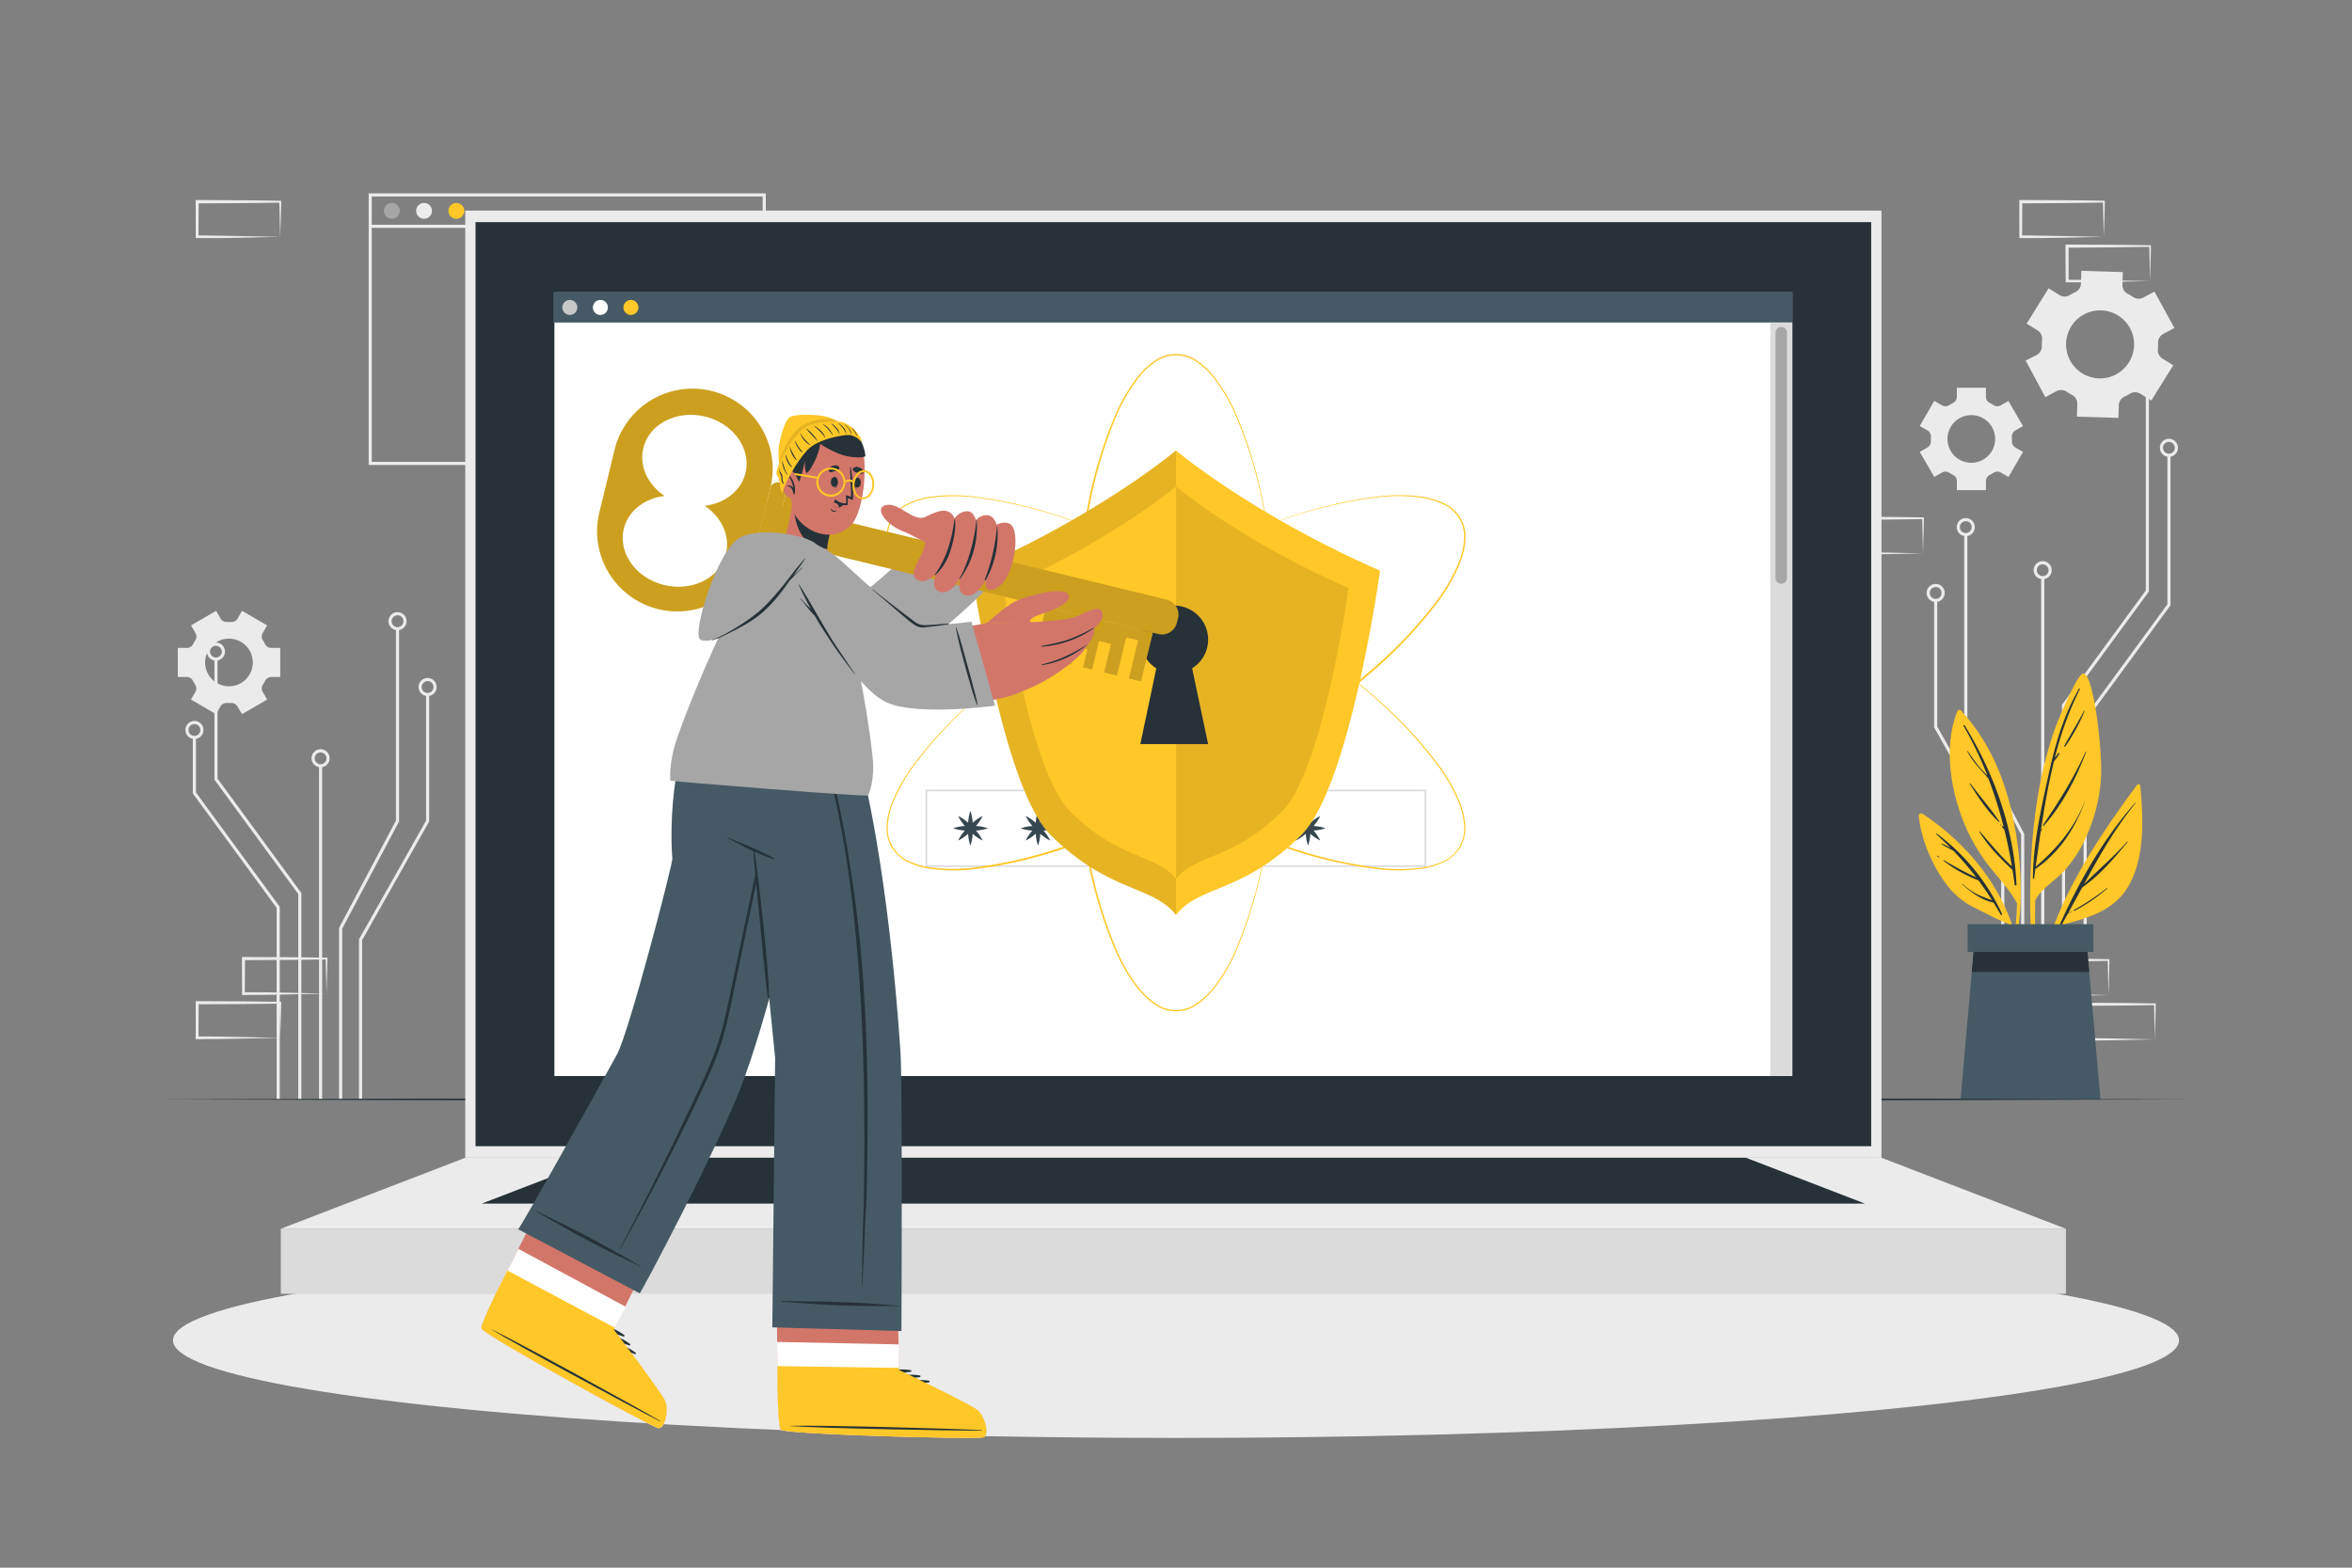 <svg xmlns="http://www.w3.org/2000/svg" viewBox="0 0 750 500"><rect x="0" y="0" width="750" height="500" fill="#808080" stroke="none"/><g id="freepik--background-complete--inject-4"><path d="M244.2,148.3H117.56V61.67H244.2Zm-125.64-1H243.2V62.67H118.56Z" style="fill:#ebebeb"></path><path d="M127.46,67.25a2.52,2.52,0,1,1-2.52-2.52A2.52,2.52,0,0,1,127.46,67.25Z" style="fill:#a6a6a6"></path><path d="M137.75,67.25a2.52,2.52,0,1,1-2.52-2.52A2.52,2.52,0,0,1,137.75,67.25Z" style="fill:#ebebeb"></path><path d="M148.05,67.25a2.53,2.53,0,1,1-2.52-2.52A2.52,2.52,0,0,1,148.05,67.25Z" style="fill:#FFC727"></path><rect x="118.06" y="71.68" width="125.64" height="1" style="fill:#ebebeb"></rect><polygon points="658.51 350.64 657.51 350.64 657.51 224.81 684.24 188.33 684.24 120.16 685.24 120.16 685.24 188.66 658.51 225.14 658.51 350.64" style="fill:#ebebeb"></polygon><path d="M684.74,120.7a2.88,2.88,0,1,1,2.88-2.88A2.88,2.88,0,0,1,684.74,120.7Zm0-4.75a1.88,1.88,0,1,0,1.88,1.87A1.87,1.87,0,0,0,684.74,116Z" style="fill:#ebebeb"></path><polygon points="665.4 350.64 664.4 350.64 664.4 229.22 691.13 192.74 691.13 145.15 692.13 145.15 692.13 193.06 665.4 229.55 665.4 350.64" style="fill:#ebebeb"></polygon><path d="M691.63,145.7a2.88,2.88,0,1,1,2.87-2.88A2.88,2.88,0,0,1,691.63,145.7Zm0-4.76a1.88,1.88,0,1,0,1.87,1.88A1.88,1.88,0,0,0,691.63,140.94Z" style="fill:#ebebeb"></path><rect x="650.88" y="184.23" width="1" height="166.41" style="fill:#ebebeb"></rect><path d="M651.38,184.73a2.88,2.88,0,1,1,2.87-2.88A2.88,2.88,0,0,1,651.38,184.73Zm0-4.75a1.88,1.88,0,1,0,1.87,1.87A1.88,1.88,0,0,0,651.38,180Z" style="fill:#ebebeb"></path><polygon points="645.49 350.64 644.49 350.64 644.49 266.19 626.35 231.96 626.35 170.47 627.35 170.47 627.35 231.71 645.49 265.94 645.49 350.64" style="fill:#ebebeb"></polygon><path d="M626.84,171a2.88,2.88,0,1,1,2.88-2.88A2.88,2.88,0,0,1,626.84,171Zm0-4.75a1.88,1.88,0,1,0,1.88,1.87A1.87,1.87,0,0,0,626.84,166.22Z" style="fill:#ebebeb"></path><polygon points="639.14 350.64 638.14 350.64 638.14 269.85 616.75 232.01 616.75 191.46 617.75 191.46 617.75 231.75 639.14 269.59 639.14 350.64" style="fill:#ebebeb"></polygon><path d="M617.25,192a2.88,2.88,0,1,1,2.87-2.87A2.88,2.88,0,0,1,617.25,192Zm0-4.75a1.88,1.88,0,1,0,1.87,1.88A1.88,1.88,0,0,0,617.25,187.21Z" style="fill:#ebebeb"></path><polygon points="96.1 350.64 95.1 350.64 95.1 285.14 68.37 248.66 68.37 210.16 69.37 210.16 69.37 248.33 96.1 284.81 96.1 350.64" style="fill:#ebebeb"></polygon><path d="M68.87,210.7a2.88,2.88,0,1,1,2.87-2.88A2.88,2.88,0,0,1,68.87,210.7Zm0-4.75a1.88,1.88,0,1,0,1.87,1.87A1.88,1.88,0,0,0,68.87,206Z" style="fill:#ebebeb"></path><polygon points="89.21 350.64 88.21 350.64 88.21 289.55 61.48 253.06 61.48 235.15 62.48 235.15 62.48 252.74 89.21 289.22 89.21 350.64" style="fill:#ebebeb"></polygon><path d="M62,235.7a2.88,2.88,0,1,1,2.88-2.88A2.88,2.88,0,0,1,62,235.7Zm0-4.76a1.88,1.88,0,1,0,1.88,1.88A1.88,1.88,0,0,0,62,230.94Z" style="fill:#ebebeb"></path><rect x="101.73" y="244.23" width="1" height="106.41" style="fill:#ebebeb"></rect><path d="M102.23,244.73a2.88,2.88,0,1,1,2.88-2.88A2.88,2.88,0,0,1,102.23,244.73Zm0-4.75a1.88,1.88,0,1,0,1.88,1.87A1.87,1.87,0,0,0,102.23,240Z" style="fill:#ebebeb"></path><polygon points="109.12 350.64 108.12 350.64 108.12 295.94 108.17 295.83 126.26 261.71 126.26 200.47 127.26 200.47 127.26 261.96 127.21 262.07 109.12 296.19 109.12 350.64" style="fill:#ebebeb"></polygon><path d="M126.76,201a2.88,2.88,0,1,1,2.88-2.88A2.88,2.88,0,0,1,126.76,201Zm0-4.75a1.88,1.88,0,1,0,1.88,1.87A1.87,1.87,0,0,0,126.76,196.22Z" style="fill:#ebebeb"></path><polygon points="115.47 350.64 114.47 350.64 114.47 299.59 114.53 299.47 135.86 261.75 135.86 221.46 136.86 221.46 136.86 262.01 136.79 262.12 115.47 299.85 115.47 350.64" style="fill:#ebebeb"></polygon><path d="M136.36,222a2.88,2.88,0,1,1,2.87-2.87A2.88,2.88,0,0,1,136.36,222Zm0-4.75a1.88,1.88,0,1,0,1.87,1.88A1.88,1.88,0,0,0,136.36,217.21Z" style="fill:#ebebeb"></path><path d="M686,127.75l7-11.25-3.44-2.13a3.13,3.13,0,0,1-1.46-3q.08-1,.06-2a3.13,3.13,0,0,1,1.64-2.85l3.57-1.92L687,93l-3.57,1.92a3.15,3.15,0,0,1-3.29-.22c-.54-.37-1.1-.72-1.68-1a3.13,3.13,0,0,1-1.66-2.85l.13-4.06-13.23-.41-.13,4.07a3.14,3.14,0,0,1-1.84,2.74c-.3.14-.59.28-.87.44s-.57.31-.85.48a3.14,3.14,0,0,1-3.29,0l-3.47-2.15-7,11.25,3.45,2.15a3.12,3.12,0,0,1,1.46,3,18.52,18.52,0,0,0-.06,2,3.16,3.16,0,0,1-1.65,2.86L645.94,115l6.26,11.67,3.57-1.91a3.15,3.15,0,0,1,3.29.21,18.07,18.07,0,0,0,1.68,1,3.13,3.13,0,0,1,1.66,2.85l-.12,4.06,13.23.41.13-4.06a3.12,3.12,0,0,1,1.84-2.73l.87-.44.85-.49a3.16,3.16,0,0,1,3.3,0Zm-11.2-8.35a10.85,10.85,0,1,1,4.44-14.69A10.85,10.85,0,0,1,674.75,119.4Z" style="fill:#ebebeb"></path><path d="M77.18,227.76l8-4.64-1.42-2.46a2.19,2.19,0,0,1,.08-2.31q.38-.58.69-1.2a2.21,2.21,0,0,1,2-1.22h2.84v-9.28H86.53a2.21,2.21,0,0,1-2-1.22q-.31-.62-.69-1.2a2.19,2.19,0,0,1-.08-2.31l1.42-2.46-8-4.64-1.42,2.47a2.17,2.17,0,0,1-2,1.08H72.35a2.19,2.19,0,0,1-2-1.07l-1.43-2.48-8,4.64,1.42,2.47a2.19,2.19,0,0,1-.08,2.31,12.71,12.71,0,0,0-.69,1.19,2.21,2.21,0,0,1-2,1.22H56.7v9.28h2.84a2.21,2.21,0,0,1,2,1.22,12.71,12.71,0,0,0,.69,1.19,2.21,2.21,0,0,1,.08,2.32l-1.42,2.46,8,4.64,1.43-2.47a2.2,2.2,0,0,1,2-1.08c.22,0,.45,0,.68,0s.46,0,.69,0a2.21,2.21,0,0,1,2,1.08ZM73,218.89a7.6,7.6,0,1,1,7.61-7.6A7.59,7.59,0,0,1,73,218.89Z" style="fill:#ebebeb"></path><path d="M645.08,135.89l-4.63-8L638,129.28a2.21,2.21,0,0,1-2.32-.08,11.7,11.7,0,0,0-1.2-.69,2.21,2.21,0,0,1-1.22-2v-2.84H624v2.84a2.21,2.21,0,0,1-1.22,2,13,13,0,0,0-1.21.69,2.19,2.19,0,0,1-2.31.08l-2.46-1.42-4.63,8,2.47,1.42a2.23,2.23,0,0,1,1.08,2.05c0,.23,0,.46,0,.68s0,.46,0,.69a2.19,2.19,0,0,1-1.08,2l-2.47,1.43,4.63,8,2.47-1.42a2.19,2.19,0,0,1,2.31.08q.59.38,1.2.69a2.21,2.21,0,0,1,1.22,2v2.84h9.27v-2.84a2.21,2.21,0,0,1,1.22-2q.62-.32,1.2-.69a2.19,2.19,0,0,1,2.31-.08l2.47,1.42,4.63-8-2.47-1.42a2.2,2.2,0,0,1-1.07-2c0-.23,0-.46,0-.69s0-.45,0-.68a2.22,2.22,0,0,1,1.08-2.05ZM636.21,140a7.6,7.6,0,1,1-7.59-7.6A7.59,7.59,0,0,1,636.21,140Z" style="fill:#ebebeb"></path><path d="M672.37,317.38l-13.12.28-6.66.11c-2.23.05-4.47,0-6.7.06h-.44v-.45l-.06-11.19v-.5h.5l13.24.07c4.42,0,8.83.11,13.24.16h.28v.27c0,1.9-.08,3.79-.13,5.66Zm0,0-.14-5.65c-.05-1.86-.11-3.71-.13-5.54l.27.27c-4.41.06-8.82.16-13.24.17l-13.24.06.5-.5,0,11.19-.45-.44c2.18,0,4.36,0,6.55.05l6.58.11Z" style="fill:#ebebeb"></path><path d="M657.6,331.49l-13.12.28-6.67.11c-2.22.05-4.46,0-6.69.06h-.44v-.45l0-11.19v-.5h.5l13.24.07c4.41,0,8.83.11,13.24.16h.28v.27c0,1.9-.08,3.79-.13,5.66Zm0,0-.14-5.65c-.05-1.87-.11-3.71-.13-5.54l.27.27c-4.41.06-8.83.16-13.24.17l-13.24.06.5-.5,0,11.19-.45-.44c2.18,0,4.36,0,6.55.05l6.57.11Z" style="fill:#ebebeb"></path><path d="M687.14,331.49l-13.12.28-6.66.11c-2.23.05-4.47,0-6.7.06h-.44v-.45l-.06-11.19v-.5h.5l13.24.07c4.42,0,8.83.11,13.24.16h.28v.27c0,1.9-.09,3.79-.13,5.66Zm0,0-.14-5.65c0-1.87-.11-3.71-.13-5.54l.27.27c-4.41.06-8.82.16-13.24.17l-13.24.06.5-.5,0,11.19-.45-.44c2.18,0,4.36,0,6.55.05l6.58.11Z" style="fill:#ebebeb"></path><path d="M294.79,194.22l-13.12.28-6.66.12c-2.23,0-4.47,0-6.7,0h-.44v-.45L267.81,183v-.5h.5l13.24.06c4.42,0,8.83.11,13.24.16h.28V183c0,1.9-.09,3.79-.14,5.66Zm0,0-.14-5.65c0-1.86-.11-3.7-.13-5.54l.27.28c-4.41.05-8.82.16-13.24.16l-13.24.06.5-.5-.05,11.19-.45-.44c2.18,0,4.36,0,6.55.05l6.58.12Z" style="fill:#ebebeb"></path><path d="M280,208.33l-13.12.28-6.67.11c-2.22.05-4.46,0-6.69.06h-.44v-.45L253,197.14v-.5h.5l13.24.07c4.41,0,8.83.11,13.24.16h.28v.27c0,1.9-.08,3.79-.13,5.66Zm0,0-.14-5.65c-.05-1.86-.11-3.7-.13-5.54l.27.28c-4.41.05-8.83.16-13.24.16l-13.24.06.5-.5,0,11.19-.45-.44c2.18,0,4.36,0,6.55.05l6.58.12Z" style="fill:#ebebeb"></path><path d="M104.11,316.91,91,317.19l-6.66.12c-2.22,0-4.46,0-6.69.05h-.45v-.45l-.05-11.19v-.5h.5l13.24.06c4.41,0,8.83.11,13.24.16h.27v.27c0,1.9-.08,3.79-.13,5.66Zm0,0-.14-5.65c0-1.86-.12-3.7-.13-5.54l.27.28c-4.41.05-8.83.16-13.24.16l-13.24.06.5-.5-.06,11.19-.44-.44c2.18,0,4.36,0,6.54,0l6.58.12Z" style="fill:#ebebeb"></path><path d="M89.34,331l-13.13.28-6.66.11c-2.22,0-4.46,0-6.69.06h-.45V331l0-11.19v-.5h.51l13.24.06c4.41,0,8.82.11,13.24.16h.27v.27c0,1.9-.09,3.79-.13,5.66Zm0,0-.14-5.65c0-1.86-.12-3.7-.14-5.54l.28.28c-4.42.05-8.83.16-13.24.16l-13.24.06.5-.5L63.3,331l-.44-.44c2.18,0,4.35,0,6.54.05l6.58.12Z" style="fill:#ebebeb"></path><path d="M309.56,208.33l-13.12.28-6.66.11c-2.23.05-4.46,0-6.7.06h-.44v-.45l-.06-11.19v-.5h.5l13.24.07c4.42,0,8.83.11,13.24.16h.28v.27c0,1.9-.09,3.79-.13,5.66Zm0,0-.14-5.65c0-1.86-.11-3.7-.13-5.54l.27.28c-4.41.05-8.82.16-13.24.16l-13.24.06.5-.5-.05,11.19-.45-.44c2.19,0,4.36,0,6.55.05l6.58.12Z" style="fill:#ebebeb"></path><path d="M613.2,176.48l-13.12.28-6.66.11c-2.23,0-4.47,0-6.7.06h-.44v-.45l-.06-11.19v-.5h.5l13.24.07c4.41,0,8.83.11,13.24.16h.28v.27c0,1.9-.08,3.79-.13,5.66Zm0,0-.14-5.65c0-1.86-.11-3.71-.13-5.54l.27.27c-4.41.06-8.83.16-13.24.17l-13.24.06.5-.5-.05,11.19-.45-.44c2.18,0,4.36,0,6.55.05l6.58.11Z" style="fill:#ebebeb"></path><path d="M670.84,75.54l-13.12.28-6.67.11c-2.22,0-4.46,0-6.69,0h-.44v-.45l0-11.19v-.5h.5l13.24.06c4.41,0,8.83.11,13.24.16h.28v.27c0,1.9-.08,3.78-.13,5.65Zm0,0-.14-5.66c-.05-1.86-.11-3.7-.13-5.53l.27.27c-4.41,0-8.83.16-13.24.16l-13.24.07.5-.5-.05,11.19-.45-.45c2.18,0,4.36,0,6.55.06l6.57.11Z" style="fill:#ebebeb"></path><path d="M685.61,89.65l-13.12.28-6.66.11c-2.23,0-4.47,0-6.7,0h-.44v-.45l-.06-11.19V78h.5l13.24.06c4.42,0,8.83.11,13.24.16h.28v.27c0,1.9-.09,3.78-.14,5.65Zm0,0L685.47,84c0-1.86-.11-3.7-.13-5.53l.27.27c-4.41,0-8.82.16-13.24.16L659.13,79l.5-.5,0,11.19-.45-.45c2.18,0,4.36,0,6.55.06l6.58.11Z" style="fill:#ebebeb"></path><path d="M89.34,75.55l-13.13.28-6.66.11c-2.22,0-4.46,0-6.69,0h-.45v-.45l0-11.19v-.5h.51l13.24.06c4.41,0,8.82.11,13.24.17h.27v.27c0,1.9-.09,3.79-.13,5.65Zm0,0L89.2,69.9c0-1.87-.12-3.71-.14-5.54l.28.27c-4.42.05-8.83.16-13.24.17l-13.24.06.5-.5L63.3,75.55l-.44-.45c2.18,0,4.35,0,6.54.06l6.58.11Z" style="fill:#ebebeb"></path></g><g id="freepik--Plant--inject-4"><path d="M681.42,250.39c-13.7,18.56-28,40.09-31.47,63.36a.31.31,0,0,0,.61.12,139.2,139.2,0,0,1,6.05-18.63c9-2.48,17.85-4.52,22.58-13.46,4.83-9.19,4.22-21.17,3.3-31.18C682.42,250.06,681.7,250,681.42,250.39Z" style="fill:#FFC727"></path><path d="M656.75,295.06c6.16-13.81,14.06-27.68,24.1-39,.07-.07.17,0,.11.11-6.57,8.09-11.57,16.9-16.45,25.87,4.54-4.61,9.51-8.73,13.8-13.62.09-.09.22,0,.14.14-4.26,5.12-8.93,10.68-14.48,14.47q-2.25,4.13-4.52,8.27c.37-.21.76-.39,1.14-.58a.06.06,0,1,1,.06.1c-.43.21-.84.44-1.28.62-.72,1.31-1.44,2.62-2.18,3.92C657,295.61,656.62,295.35,656.75,295.06Z" style="fill:#263238"></path><path d="M661.33,290.24a80.22,80.22,0,0,0,10.52-7c.09-.07.22,0,.13.13a55.44,55.44,0,0,1-10.5,7.15A.15.15,0,0,1,661.33,290.24Z" style="fill:#263238"></path><path d="M648.37,310.29c0,.28.5.28.5,0,.07-7.66,0-15.36.12-23.06,2-4,6.18-6.16,9.11-9.33a40.77,40.77,0,0,0,5.46-7.61,54.43,54.43,0,0,0,6.34-21.14c.81-8.2-2.3-35.25-5.75-34.31-1.8.49-7.6,13.89-9.13,18.32a128.08,128.08,0,0,0-5.46,22.45C646.76,273.63,647,292.14,648.37,310.29Z" style="fill:#FFC727"></path><path d="M648.31,277.23l0,0c.42-9.69,2.6-19.48,4.65-28.89,2.2-10.13,4.77-19.67,10-28.71.09-.16.34,0,.26.15a106.65,106.65,0,0,0-8,22c.35-.55.77-1.06,1.14-1.58.14-.2.47,0,.33.2a14.28,14.28,0,0,1-1.63,2.3l-.06,0c-1.8,7.24-3.09,14.65-4.19,22a3.47,3.47,0,0,1,.25-.29c.05-.06.15,0,.11.09l-.44.73c-.56,3.75-1.07,7.49-1.59,11.2,6.68-5.7,12.38-12.43,15.6-20.72,0,0,.08,0,.06,0-3.15,8.59-8.12,16.24-15.77,21.45q-.19,1.5-.42,3c0,.21-.36.15-.35-.05,0-.88,0-1.77.08-2.65A.21.21,0,0,1,648.31,277.23Z" style="fill:#263238"></path><path d="M651.46,263.18c5.1-7.61,9.87-15,13.6-23.43,0-.09.2,0,.17.07-3.15,8.37-7.56,16.84-13.52,23.56C651.59,263.52,651.35,263.34,651.46,263.18Z" style="fill:#263238"></path><path d="M658.24,237.87c2.11-3.74,4.34-7.38,6.33-11.19.06-.11.2,0,.16.09a58.53,58.53,0,0,1-6.16,11.29A.19.19,0,0,1,658.24,237.87Z" style="fill:#263238"></path><path d="M657.41,239.5c.05,0,.05.06,0,.06A0,0,0,1,1,657.41,239.5Z" style="fill:#263238"></path><path d="M643.18,288.13a78.06,78.06,0,0,1-1.79,15.1q.12.81.24,1.65a72.35,72.35,0,0,0,2.7-16.83.53.53,0,0,0,0-.52v0a111.91,111.91,0,0,0-1.69-22.8c-2.37-14.08-7.56-27.6-17.38-38.15a.7.7,0,0,0-1.09.22c-4,10.08-2.58,22.1.8,32.16a59,59,0,0,0,7.79,15.27C636.15,279,640.44,283,643.18,288.13Z" style="fill:#FFC727"></path><path d="M626.44,231.27c9.31,15.11,15.79,33,16.58,50.87,0,.31-.52.4-.57.08-.22-1.61-.46-3.2-.72-4.78h0c-3.86-3.68-7.81-7.58-10.57-12.19a.09.09,0,0,1,.14-.1c3.35,3.83,6.47,7.75,10.26,11.17-.67-3.95-1.46-7.83-2.4-11.66l-.73-.86c-.16-.19.11-.47.27-.28l.23.25a134.4,134.4,0,0,0-4.87-15.45c-2.37-2.83-5-5.27-6.74-8.68,0-.08.07-.14.12-.07,1.39,1.95,2.73,3.91,4.3,5.71.63.72,1.32,1.4,2,2.1a119,119,0,0,0-7.62-15.89A.21.21,0,0,1,626.44,231.27Z" style="fill:#263238"></path><path d="M628.32,249.91c3,4.05,6.44,7.91,9.24,12.1.08.12-.1.24-.2.15-3.59-3.37-6.63-8-9.24-12.13C628,249.9,628.23,249.79,628.32,249.91Z" style="fill:#263238"></path><path d="M638,263l.13.12c.08.09-.05.23-.14.14l-.13-.13C637.75,263,637.89,262.86,638,263Z" style="fill:#263238"></path><path d="M611.86,260.32c.74,7.77,4.83,17.05,9.82,23a24.49,24.49,0,0,0,8,6.22c3.45,1.7,7.07,3.67,10.63,5.07A69.79,69.79,0,0,1,644,308l.34-1.18c-2.29-19.68-15-36.5-31.31-47.3A.79.79,0,0,0,611.86,260.32Z" style="fill:#FFC727"></path><path d="M617.48,266.13c-.11-.1,0-.31.17-.21a66.54,66.54,0,0,1,20.75,25.57c.12.27-.25.51-.4.24q-1.14-2-2.32-3.88h0c-3.71-.7-7.24-3.32-10-5.8-.08-.07,0-.18.11-.11a22.61,22.61,0,0,0,4.7,3.3,50.32,50.32,0,0,0,4.72,1.87c-1.37-2.18-2.81-4.28-4.31-6.32a43.25,43.25,0,0,1-11.17-6.28c-.11-.07,0-.25.1-.18a109.29,109.29,0,0,0,10.39,5.55,95.26,95.26,0,0,0-7.33-8.54c-1.27-.67-2.55-1.34-3.77-2.06a.1.1,0,0,1,.08-.19,13.62,13.62,0,0,1,2.89,1.43C620.62,269,619.1,267.56,617.48,266.13Z" style="fill:#263238"></path><path d="M617.83,272.92a7.17,7.17,0,0,1,.63.45c.06.06,0,.13-.08.1a4.28,4.28,0,0,1-.66-.37C617.61,273,617.72,272.85,617.83,272.92Z" style="fill:#263238"></path><polygon points="669.8 350.64 625.17 350.64 628.77 309.99 629.56 301.03 665.41 301.03 666.2 309.99 669.8 350.64" style="fill:#455a64"></polygon><polygon points="666.2 309.99 628.77 309.99 629.56 301.03 665.41 301.03 666.2 309.99" style="fill:#263238"></polygon><rect x="627.43" y="294.76" width="40.12" height="8.87" style="fill:#455a64"></rect></g><g id="freepik--Floor--inject-4"><polygon points="50.72 350.64 131.79 350.39 212.86 350.31 375 350.14 537.14 350.31 618.21 350.39 699.28 350.64 618.21 350.88 537.14 350.97 375 351.14 212.86 350.97 131.79 350.88 50.72 350.64" style="fill:#263238"></polygon></g><g id="freepik--Shadow--inject-4"><ellipse cx="375" cy="427.5" rx="319.84" ry="31.12" style="fill:#ebebeb"></ellipse></g><g id="freepik--Device--inject-4"><rect x="148.36" y="67.17" width="451.6" height="302.09" style="fill:#ebebeb"></rect><rect x="151.64" y="70.85" width="445.04" height="294.72" style="fill:#263238"></rect><rect x="89.54" y="391.91" width="569.24" height="20.73" style="fill:#dbdbdb"></rect><polygon points="89.54 391.91 148.36 369.26 599.96 369.26 658.78 391.91 89.54 391.91" style="fill:#ebebeb"></polygon><polygon points="153.61 383.88 191.57 369.26 556.75 369.26 594.71 383.88 153.61 383.88" style="fill:#263238"></polygon><rect x="176.79" y="93.25" width="394.74" height="249.94" style="fill:#fff"></rect><rect x="176.46" y="93.25" width="395.07" height="9.62" style="fill:#455a64"></rect><path d="M184.1,98.05a2.39,2.39,0,1,1-2.38-2.38A2.39,2.39,0,0,1,184.1,98.05Z" style="fill:#c7c7c7"></path><path d="M193.84,98.05a2.39,2.39,0,1,1-2.38-2.38A2.39,2.39,0,0,1,193.84,98.05Z" style="fill:#fff"></path><path d="M203.58,98.05a2.39,2.39,0,1,1-2.39-2.38A2.39,2.39,0,0,1,203.58,98.05Z" style="fill:#FFC727"></path><rect x="564.52" y="102.86" width="7.01" height="240.32" style="fill:#dbdbdb"></rect><path d="M568,186.18h0a1.81,1.81,0,0,1-1.81-1.81V106.08a1.81,1.81,0,0,1,1.81-1.81h0a1.81,1.81,0,0,1,1.81,1.81v78.29A1.81,1.81,0,0,1,568,186.18Z" style="fill:#a6a6a6"></path><rect x="295.39" y="252.11" width="159.15" height="24.12" style="fill:#fff"></rect><path d="M454.81,276.5H295.12V251.84H454.81ZM295.66,276H454.27V252.38H295.66Z" style="fill:#dbdbdb"></path><path d="M309.44,258.64a13,13,0,0,1,.63,2.77,21.32,21.32,0,0,1,.18,2.76,23.24,23.24,0,0,1-.17,2.76,13.12,13.12,0,0,1-.64,2.76,13.12,13.12,0,0,1-.64-2.76,23.24,23.24,0,0,1-.17-2.76,21.32,21.32,0,0,1,.18-2.76A13,13,0,0,1,309.44,258.64Z" style="fill:#37474f"></path><path d="M315,264.17a13.09,13.09,0,0,1-2.76.63,23.25,23.25,0,0,1-2.76.18,21.32,21.32,0,0,1-2.76-.18,13.09,13.09,0,0,1-2.76-.63,13.12,13.12,0,0,1,2.76-.64,22.49,22.49,0,0,1,5.52,0A13.12,13.12,0,0,1,315,264.17Z" style="fill:#37474f"></path><path d="M313.35,260.26a13.54,13.54,0,0,1-1.51,2.4,21.43,21.43,0,0,1-1.83,2.08,22.55,22.55,0,0,1-2.07,1.83,13,13,0,0,1-2.41,1.5,13,13,0,0,1,1.51-2.4,21.15,21.15,0,0,1,1.83-2.07,19,19,0,0,1,2.08-1.83A12.67,12.67,0,0,1,313.35,260.26Z" style="fill:#37474f"></path><path d="M313.35,268.07a12.63,12.63,0,0,1-2.4-1.5,21.43,21.43,0,0,1-2.08-1.83,20.17,20.17,0,0,1-1.83-2.08,13,13,0,0,1-1.51-2.4,13,13,0,0,1,2.41,1.5A21.26,21.26,0,0,1,310,263.6a22.55,22.55,0,0,1,1.83,2.07A13.92,13.92,0,0,1,313.35,268.07Z" style="fill:#37474f"></path><path d="M331,258.64a13.06,13.06,0,0,1,.64,2.77,22.49,22.49,0,0,1,0,5.52,12.52,12.52,0,0,1-.64,2.76,13.09,13.09,0,0,1-.63-2.76,19.67,19.67,0,0,1-.17-2.76,21.3,21.3,0,0,1,.17-2.76A13.67,13.67,0,0,1,331,258.64Z" style="fill:#37474f"></path><path d="M336.5,264.17a13.09,13.09,0,0,1-2.76.63A23.28,23.28,0,0,1,331,265a21.32,21.32,0,0,1-2.76-.18,13.09,13.09,0,0,1-2.76-.63,13.12,13.12,0,0,1,2.76-.64,22.57,22.57,0,0,1,5.53,0A13.12,13.12,0,0,1,336.5,264.17Z" style="fill:#37474f"></path><path d="M334.88,260.26a13,13,0,0,1-1.5,2.4,21.71,21.71,0,0,1-3.91,3.91,13,13,0,0,1-2.4,1.5,13,13,0,0,1,1.5-2.4,22.55,22.55,0,0,1,1.83-2.07,19,19,0,0,1,2.08-1.83A13,13,0,0,1,334.88,260.26Z" style="fill:#37474f"></path><path d="M334.88,268.07a13,13,0,0,1-2.4-1.5,21.71,21.71,0,0,1-3.91-3.91,13,13,0,0,1-1.5-2.4,13,13,0,0,1,2.4,1.5,20.26,20.26,0,0,1,2.08,1.84,22.55,22.55,0,0,1,1.83,2.07A13.29,13.29,0,0,1,334.88,268.07Z" style="fill:#37474f"></path><path d="M352.51,258.64a13,13,0,0,1,.63,2.77,21.32,21.32,0,0,1,.18,2.76,23.24,23.24,0,0,1-.17,2.76,13.12,13.12,0,0,1-.64,2.76,13.12,13.12,0,0,1-.64-2.76,21.85,21.85,0,0,1,0-5.52A12.45,12.45,0,0,1,352.51,258.64Z" style="fill:#37474f"></path><path d="M358,264.17a13.09,13.09,0,0,1-2.76.63,23.25,23.25,0,0,1-2.76.18,21.32,21.32,0,0,1-2.76-.18,13.09,13.09,0,0,1-2.76-.63,13.12,13.12,0,0,1,2.76-.64,22.49,22.49,0,0,1,5.52,0A13.12,13.12,0,0,1,358,264.17Z" style="fill:#37474f"></path><path d="M356.42,260.26a13.54,13.54,0,0,1-1.51,2.4,21.43,21.43,0,0,1-1.83,2.08,22.55,22.55,0,0,1-2.07,1.83,13,13,0,0,1-2.41,1.5,13,13,0,0,1,1.51-2.4,21.15,21.15,0,0,1,1.83-2.07,19.92,19.92,0,0,1,2.07-1.83A13.08,13.08,0,0,1,356.42,260.26Z" style="fill:#37474f"></path><path d="M356.42,268.07a13,13,0,0,1-2.41-1.5,22.55,22.55,0,0,1-2.07-1.83,20.17,20.17,0,0,1-1.83-2.08,13,13,0,0,1-1.51-2.4,13,13,0,0,1,2.41,1.5,21.26,21.26,0,0,1,2.07,1.84,22.55,22.55,0,0,1,1.83,2.07A13.92,13.92,0,0,1,356.42,268.07Z" style="fill:#37474f"></path><path d="M374,258.64a13.06,13.06,0,0,1,.64,2.77,22.49,22.49,0,0,1,0,5.52,12.52,12.52,0,0,1-.64,2.76,13.09,13.09,0,0,1-.63-2.76,19.67,19.67,0,0,1-.17-2.76,21.3,21.3,0,0,1,.17-2.76A13.67,13.67,0,0,1,374,258.64Z" style="fill:#37474f"></path><path d="M379.57,264.17a13.09,13.09,0,0,1-2.76.63A23.42,23.42,0,0,1,374,265a21.32,21.32,0,0,1-2.76-.18,13.09,13.09,0,0,1-2.76-.63,13.12,13.12,0,0,1,2.76-.64,22.57,22.57,0,0,1,5.53,0A13.12,13.12,0,0,1,379.57,264.17Z" style="fill:#37474f"></path><path d="M378,260.26a13,13,0,0,1-1.5,2.4,21.71,21.71,0,0,1-3.91,3.91,13,13,0,0,1-2.4,1.5,13,13,0,0,1,1.5-2.4,22.55,22.55,0,0,1,1.83-2.07,19,19,0,0,1,2.08-1.83A13,13,0,0,1,378,260.26Z" style="fill:#37474f"></path><path d="M378,268.07a13,13,0,0,1-2.4-1.5,21.71,21.71,0,0,1-3.91-3.91,13,13,0,0,1-1.5-2.4,13,13,0,0,1,2.4,1.5,20.26,20.26,0,0,1,2.08,1.84,22.55,22.55,0,0,1,1.83,2.07A13.29,13.29,0,0,1,378,268.07Z" style="fill:#37474f"></path><path d="M395.58,258.64a13,13,0,0,1,.63,2.77,21.25,21.25,0,0,1,0,5.52,12.49,12.49,0,0,1-.63,2.76,13.12,13.12,0,0,1-.64-2.76,21.3,21.3,0,0,1-.17-2.76,23.24,23.24,0,0,1,.17-2.76A13.06,13.06,0,0,1,395.58,258.64Z" style="fill:#37474f"></path><path d="M401.1,264.17a13.09,13.09,0,0,1-2.76.63,23.25,23.25,0,0,1-2.76.18,21.32,21.32,0,0,1-2.76-.18,13.32,13.32,0,0,1-2.77-.63,13.35,13.35,0,0,1,2.77-.64,22.49,22.49,0,0,1,5.52,0A13.12,13.12,0,0,1,401.1,264.17Z" style="fill:#37474f"></path><path d="M399.48,260.26a13,13,0,0,1-1.5,2.4,21.43,21.43,0,0,1-1.83,2.08,22.55,22.55,0,0,1-2.07,1.83,13,13,0,0,1-2.41,1.5,13,13,0,0,1,1.51-2.4,22.49,22.49,0,0,1,3.9-3.9A13.34,13.34,0,0,1,399.48,260.26Z" style="fill:#37474f"></path><path d="M399.48,268.07a13.29,13.29,0,0,1-2.4-1.5,22.55,22.55,0,0,1-2.07-1.83,19,19,0,0,1-1.83-2.08,13,13,0,0,1-1.51-2.4,13,13,0,0,1,2.41,1.5,21.26,21.26,0,0,1,2.07,1.84,22.55,22.55,0,0,1,1.83,2.07A13.29,13.29,0,0,1,399.48,268.07Z" style="fill:#37474f"></path><path d="M417.11,258.64a13.06,13.06,0,0,1,.64,2.77,22.49,22.49,0,0,1,0,5.52,13.12,13.12,0,0,1-.64,2.76,13.09,13.09,0,0,1-.63-2.76,21.32,21.32,0,0,1-.18-2.76,23.25,23.25,0,0,1,.18-2.76A13,13,0,0,1,417.11,258.64Z" style="fill:#37474f"></path><path d="M422.64,264.17a13.09,13.09,0,0,1-2.76.63,23.56,23.56,0,0,1-2.77.18,21.32,21.32,0,0,1-2.76-.18,13.09,13.09,0,0,1-2.76-.63,13.12,13.12,0,0,1,2.76-.64,21.3,21.3,0,0,1,2.76-.17,21.57,21.57,0,0,1,2.77.17A13.12,13.12,0,0,1,422.64,264.17Z" style="fill:#37474f"></path><path d="M421,260.26a13,13,0,0,1-1.51,2.4,19,19,0,0,1-1.83,2.08,22.55,22.55,0,0,1-2.07,1.83,13,13,0,0,1-2.4,1.5,13,13,0,0,1,1.5-2.4,22.55,22.55,0,0,1,1.83-2.07,19,19,0,0,1,2.08-1.83A13,13,0,0,1,421,260.26Z" style="fill:#37474f"></path><path d="M421,268.07a13,13,0,0,1-2.4-1.5,21.71,21.71,0,0,1-3.91-3.91,13,13,0,0,1-1.5-2.4,13,13,0,0,1,2.4,1.5,21.26,21.26,0,0,1,2.07,1.84,19.92,19.92,0,0,1,1.83,2.07A13.34,13.34,0,0,1,421,268.07Z" style="fill:#37474f"></path><path d="M394.94,231.88A38.74,38.74,0,1,1,412.71,190,38.44,38.44,0,0,1,394.94,231.88Z" style="fill:#455a64"></path><path d="M386.8,194.39a11.79,11.79,0,1,1-11.65-11.92A11.79,11.79,0,0,1,386.8,194.39Z" style="fill:#fff"></path><path d="M395,227l-.05,4.87a38.78,38.78,0,0,1-40.75-.5l.06-4.85A20.37,20.37,0,0,1,395,227Z" style="fill:#fff"></path></g><g id="freepik--Shield--inject-4"><path d="M408.11,217.75a289.09,289.09,0,0,1-5.35,57.44,141.76,141.76,0,0,1-8.36,27.63,55.12,55.12,0,0,1-7.26,12.49,23.7,23.7,0,0,1-5.27,5,11.71,11.71,0,0,1-13.75,0,23.8,23.8,0,0,1-5.3-5,55.4,55.4,0,0,1-7.31-12.48,142,142,0,0,1-8.45-27.63,288,288,0,0,1-5.54-57.48,288.21,288.21,0,0,1,5.54-57.49,142,142,0,0,1,8.45-27.63,55.56,55.56,0,0,1,7.31-12.47,23.78,23.78,0,0,1,5.29-5,11.73,11.73,0,0,1,13.76,0,23.75,23.75,0,0,1,5.27,5,54.84,54.84,0,0,1,7.26,12.48,141.76,141.76,0,0,1,8.36,27.63A288.45,288.45,0,0,1,408.11,217.75Zm0,0a288.75,288.75,0,0,0-5.53-57.41,141.3,141.3,0,0,0-8.44-27.55,55,55,0,0,0-7.25-12.4,23.43,23.43,0,0,0-5.21-4.88,11.35,11.35,0,0,0-13.35,0,23.34,23.34,0,0,0-5.18,4.89,55.24,55.24,0,0,0-7.21,12.4,141.5,141.5,0,0,0-8.33,27.56,288.26,288.26,0,0,0-5.35,57.37,288.33,288.33,0,0,0,5.35,57.37,141.2,141.2,0,0,0,8.33,27.55,54.81,54.81,0,0,0,7.21,12.4,23.62,23.62,0,0,0,5.18,4.9,11.35,11.35,0,0,0,13.35,0,23.48,23.48,0,0,0,5.21-4.89,54.52,54.52,0,0,0,7.25-12.39,141.51,141.51,0,0,0,8.44-27.55A288.75,288.75,0,0,0,408.11,217.75Z" style="fill:#FFC727"></path><path d="M391.56,189.07a288.8,288.8,0,0,1,47.07,33.36,142.08,142.08,0,0,1,19.75,21A55.29,55.29,0,0,1,465.56,256a23.79,23.79,0,0,1,1.67,7.05,12.6,12.6,0,0,1-1.49,7.07,12.74,12.74,0,0,1-5.37,4.86,23.9,23.9,0,0,1-6.94,2.1,55.12,55.12,0,0,1-14.46.09,141.69,141.69,0,0,1-28.16-6.49,289.87,289.87,0,0,1-52.55-23.94,289.18,289.18,0,0,1-47-33.54,142.29,142.29,0,0,1-19.69-21.14,55.23,55.23,0,0,1-7.15-12.57,23.83,23.83,0,0,1-1.66-7.07,11.72,11.72,0,0,1,6.9-11.9,23.56,23.56,0,0,1,6.94-2.08,55,55,0,0,1,14.44,0A141.93,141.93,0,0,1,339.13,165,288.78,288.78,0,0,1,391.56,189.07Zm0,0a288.83,288.83,0,0,0-52.49-23.91A141.9,141.9,0,0,0,311,158.69a54.36,54.36,0,0,0-14.36.09,23.56,23.56,0,0,0-6.83,2.06,11.37,11.37,0,0,0-6.66,11.57,23.52,23.52,0,0,0,1.65,6.94,54.6,54.6,0,0,0,7.14,12.44,141.19,141.19,0,0,0,19.69,21,288.69,288.69,0,0,0,47,33.32A288.33,288.33,0,0,0,411,270.16a140.75,140.75,0,0,0,28,6.55,54.21,54.21,0,0,0,14.34,0,23.53,23.53,0,0,0,6.83-2,11.34,11.34,0,0,0,6.69-11.55,23.31,23.31,0,0,0-1.63-6.95,54.71,54.71,0,0,0-7.1-12.48,141.49,141.49,0,0,0-19.64-21.08A289,289,0,0,0,391.56,189.07Z" style="fill:#FFC727"></path><path d="M358.44,189.07A289.09,289.09,0,0,1,410.87,165,141.93,141.93,0,0,1,439,158.41a55,55,0,0,1,14.44,0,24.17,24.17,0,0,1,6.94,2.08,11.72,11.72,0,0,1,6.9,11.9,23.83,23.83,0,0,1-1.66,7.07,55.23,55.23,0,0,1-7.15,12.57,141.73,141.73,0,0,1-19.69,21.13,289.67,289.67,0,0,1-47,33.55,288.2,288.2,0,0,1-52.55,23.94A141.69,141.69,0,0,1,311,277.18a55.12,55.12,0,0,1-14.46-.09,23.9,23.9,0,0,1-6.94-2.1,12.74,12.74,0,0,1-5.37-4.86,12.6,12.6,0,0,1-1.49-7.07,23.79,23.79,0,0,1,1.67-7.05,55.08,55.08,0,0,1,7.18-12.53,142.08,142.08,0,0,1,19.75-21A288.8,288.8,0,0,1,358.44,189.07Zm0,0a289,289,0,0,0-46.95,33.5,141.49,141.49,0,0,0-19.64,21.08,54.71,54.71,0,0,0-7.1,12.48,23.31,23.31,0,0,0-1.63,6.95,11.34,11.34,0,0,0,6.69,11.55,23.53,23.53,0,0,0,6.83,2,54.21,54.21,0,0,0,14.34,0,140.08,140.08,0,0,0,28-6.56,287.61,287.61,0,0,0,52.36-24,289.25,289.25,0,0,0,47-33.31,140.84,140.84,0,0,0,19.7-21,54.72,54.72,0,0,0,7.13-12.44,23.52,23.52,0,0,0,1.65-6.94,11.37,11.37,0,0,0-6.66-11.57,23.26,23.26,0,0,0-6.83-2.06,54.36,54.36,0,0,0-14.36-.09,141.9,141.9,0,0,0-28.08,6.47A288.15,288.15,0,0,0,358.44,189.07Z" style="fill:#FFC727"></path><path d="M440.07,182s-9.5,68.86-25.13,84.35C396.19,285,382.58,282.23,375,291.81a0,0,0,0,0,0,0c-7.57-9.6-21.18-6.87-39.95-25.47C319.42,250.87,309.93,182,309.93,182,351.09,163.93,375,143.67,375,143.67h0C375.74,144.3,399.54,164.22,440.07,182Z" style="fill:#FFC727"></path><path d="M375,143.68V291.81a0,0,0,0,0,0,0c-7.57-9.6-21.18-6.87-39.95-25.47C319.42,250.87,309.93,182,309.93,182,351.09,163.93,375,143.67,375,143.67Z" style="opacity:0.1"></path><path d="M430,187.56s-8,58.16-21.22,71.26c-15.86,15.72-27.36,13.41-33.76,21.51-6.4-8.1-17.9-5.79-33.76-21.51C328,245.72,320,187.56,320,187.56c34.77-15.28,55-32.4,55-32.4S395.2,172.28,430,187.56Z" style="fill:#FFC727"></path><path d="M430,187.56s-8,58.16-21.22,71.26c-15.84,15.71-27.34,13.42-33.74,21.49V155.18C375.62,155.7,395.74,172.52,430,187.56Z" style="opacity:0.1"></path><path d="M380.15,213.15l5.09,24.16H363.63l5.09-24.16a10.81,10.81,0,1,1,11.43,0Z" style="fill:#263238"></path></g><g id="freepik--Character--inject-4"><path d="M179.39,370.35s-17.71,35.15-17.73,35.17c-3.42,6.71-6.3,12.64-7.5,15.85a.14.14,0,0,0,0,.06,5.08,5.08,0,0,0-.56,2.32s0,.05,0,.06c1.31,2.37,54.08,31.28,56.26,31.67s3.46-5.79,2.31-8.55-16.42-22.86-16.42-22.86l17.37-35.3Z" style="fill:#d3766a"></path><path d="M165.3,398.31s-3.62,7.19-3.64,7.21c-3.42,6.71-6.3,12.64-7.5,15.85a.14.14,0,0,0,0,.06,10.08,10.08,0,0,0-.56,2.32s0,.05,0,.06c1.31,2.37,54.08,31.28,56.26,31.67s3.46-5.79,2.31-8.55-16.42-22.86-16.42-22.86l3.79-7.28Z" style="fill:#fff"></path><path d="M199,425.77c-3.26-2.42-7.91-4-11.9-2.79-.16,0-.09.27,0,.29a55.81,55.81,0,0,1,11.62,3A.26.26,0,0,0,199,425.77Z" style="fill:#263238"></path><path d="M200.84,428.59c-3.26-2.41-7.92-4-11.9-2.79-.16.05-.09.27,0,.29a56.12,56.12,0,0,1,11.62,3A.26.26,0,0,0,200.84,428.59Z" style="fill:#263238"></path><path d="M202.67,431.42c-3.26-2.42-7.92-4-11.91-2.79-.15,0-.08.26.05.28a56.12,56.12,0,0,1,11.62,2.95A.25.25,0,0,0,202.67,431.42Z" style="fill:#263238"></path><path d="M209.85,455.48c-2.18-.39-54.95-29.29-56.26-31.67-.51-.89,3.25-8.83,8.08-18.29l.15-.29,34.25,18.27-.33.57s15.25,20.1,16.42,22.86S212,455.88,209.85,455.48Z" style="fill:#FFC727"></path><path d="M210.38,453.11c-8.78-5.09-44.65-24.8-53.72-29.16-.07,0-.1,0,0,.05,8.59,5.24,44.63,24.65,53.67,29.26C210.49,453.35,210.56,453.22,210.38,453.11Z" style="fill:#263238"></path><path d="M204,412.5c.42-.2,23.44-43.39,32.09-65.35s19.67-68.93,21.83-78.55c0,0,6.9-21.31,8.95-39.46,0,0-46.57,0-46.57,0s-7.66,18.7-5.91,44.8c.11,1.61-13.75,55.27-17.67,62.41-6,10.93-30.73,55.31-31.5,55.71Z" style="fill:#455a64"></path><path d="M248.5,243.39c-2.45,10.56-4.58,21.2-6.83,31.8s-4.51,21.31-6.77,32c-1.11,5.25-2.19,10.52-3.35,15.76A94.65,94.65,0,0,1,227,338.1c-2,4.85-4.24,9.59-6.47,14.32s-4.52,9.51-6.83,14.24q-7,14.26-14.33,28.32c-.6,1.16-1.21,2.31-1.82,3.46-.05.09.08.17.13.08,5.18-9.22,10.2-18.54,15-28s9.47-18.89,13.75-28.54a89.67,89.67,0,0,0,5.11-14.78c1.27-5.16,2.27-10.4,3.36-15.61l6.69-32.15c2.22-10.67,4.45-21.33,6.62-32,.27-1.32.53-2.63.78-4C249,243.2,248.57,243.08,248.5,243.39Z" style="fill:#263238"></path><path d="M171,386.24c1,.39,2.08,1,3.09,1.48s2.26,1.14,3.4,1.69q3.3,1.59,6.57,3.27c4.38,2.23,8.73,4.57,13,7l3.52,2c1.25.72,2.46,1.51,3.74,2.18.1,0,0,.17-.06.12-2.19-1.17-4.51-2.15-6.74-3.24s-4.38-2.17-6.55-3.28c-4.38-2.25-8.73-4.6-13-7.07-1.18-.68-2.37-1.33-3.54-2-.63-.36-1.25-.73-1.87-1.1a18.65,18.65,0,0,1-1.68-1C170.78,386.32,170.86,386.2,171,386.24Z" style="fill:#263238"></path><path d="M247.55,396.71s.33,39.35.33,39.38c0,7.52.18,14.12.58,17.53a.07.07,0,0,0,0,.05A5.32,5.32,0,0,0,249,456l0,0c2.25,1.51,62.4,3.08,64.52,2.42s.42-6.73-1.86-8.65S286.67,437,286.67,437L286,397.65Z" style="fill:#d3766a"></path><path d="M247.81,428s.07,8.05.07,8.08c0,7.52.18,14.12.58,17.53a.07.07,0,0,0,0,.05A10.25,10.25,0,0,0,249,456l0,0c2.25,1.51,62.4,3.08,64.52,2.42s.42-6.73-1.86-8.65S286.67,437,286.67,437l0-8.21Z" style="fill:#fff"></path><path d="M290.35,437c-4-.66-8.87.05-11.86,3-.11.11.05.28.18.23a56.25,56.25,0,0,1,11.68-2.69A.25.25,0,0,0,290.35,437Z" style="fill:#263238"></path><path d="M293.27,438.68c-4-.66-8.87.06-11.86,3-.12.11,0,.27.17.23a55.57,55.57,0,0,1,11.69-2.69A.26.26,0,0,0,293.27,438.68Z" style="fill:#263238"></path><path d="M296.19,440.36c-4-.66-8.87.05-11.86,3-.12.11,0,.28.17.23a56.25,56.25,0,0,1,11.68-2.69A.25.25,0,0,0,296.19,440.36Z" style="fill:#263238"></path><path d="M313.59,458.47c-2.12.65-62.27-.91-64.52-2.43-.86-.56-1.15-9.34-1.19-20v-.33l38.81.57,0,.66s22.76,10.89,25.06,12.82S315.71,457.82,313.59,458.47Z" style="fill:#FFC727"></path><path d="M313,456.12c-10.13-.52-51.05-1.63-61.11-1.36-.08,0-.08.06,0,.06,10,.73,51,1.51,61.11,1.46C313.18,456.28,313.18,456.13,313,456.12Z" style="fill:#263238"></path><path d="M240.43,270.8s6.63,65.09,6.74,66.62c0,.61-.89,85.93-.89,85.93l41.17,1.17s.35-79.8-.32-89c-.08-1.07-4.07-68.93-16.84-106.39H221.55s.43,22,10.44,37.92A82.25,82.25,0,0,1,240.43,270.8Z" style="fill:#455a64"></path><path d="M276.58,344.71c-.19-12-.69-24.06-1.63-36.06s-2.41-23.7-4.35-35.46a291.89,291.89,0,0,0-7.74-35.08c-.43-1.44-.86-2.88-1.3-4.32a.16.16,0,0,0-.3.09c3.1,11.54,5.78,23.17,7.81,34.94s3.37,23.76,4.38,35.71,1.59,24,1.89,36,.33,24,.21,36-.58,16.68-.62,28.68c0,1.51,0,3-.05,4.51,0,.11.16.1.16,0,.22-6,.58-12,.78-18.07s.38-4.75.52-10.79C276.62,368.87,276.77,356.79,276.58,344.71Z" style="fill:#263238"></path><path d="M246.94,273.79c-2.4-1.31-4.85-2.49-7.36-3.56s-5.09-2.05-7.59-3.17c-.1,0-.18.1-.08.15,2.46,1.27,4.87,2.63,7.36,3.83a58.67,58.67,0,0,0,7.56,3C247,274.11,247.08,273.87,246.94,273.79Z" style="fill:#263238"></path><path d="M243.91,299.74c-.61-6.14-1.27-12.27-2-18.39-.22-1.73-.44-3.46-.67-5.18a39.31,39.31,0,0,0-.82-4.95c0-.09-.15-.06-.15,0a38.91,38.91,0,0,0,.31,4.7c.15,1.48.28,3,.43,4.44.29,3,.56,6.09.87,9.13.62,6.1,1.16,12.2,1.78,18.29.36,3.47.68,6.93,1.18,10.38a.2.2,0,0,0,.4,0C245.1,312,244.51,305.86,243.91,299.74Z" style="fill:#263238"></path><path d="M249.08,415c1.1-.1,2.3,0,3.42,0,1.27,0,2.54.05,3.81.05q3.66,0,7.33.08c4.92.11,9.85.33,14.76.68l4.06.3c1.44.11,2.88.29,4.32.34.11,0,.1.14,0,.13-2.48-.1-5,0-7.47,0s-4.89-.06-7.33-.12c-4.92-.12-9.86-.35-14.76-.72-1.36-.11-2.71-.18-4.06-.27l-2.16-.18c-.65-.05-1.29,0-1.93-.13C249,415.11,249,415,249.08,415Z" style="fill:#263238"></path><path d="M251.3,180.32c2.06,7,13,28.11,24.16,31,10,2.57,37-20.34,44.4-31.8,2.61-4-17.64-9-21.83-7.86-3.6,1-19.32,17-20.71,16.49-2.35-.9-7.83-5.73-16.74-13.26C252.2,167.79,249.85,175.39,251.3,180.32Z" style="fill:#d3766a"></path><path d="M293.18,173.66l24.93,10.49s-28.39,31.08-42.93,28.07c-3.35-.69-18.09-12.08-24.1-29.86-1.86-5.51-1.52-17,10.94-6.8s15.05,11.71,15.54,11.66S293.18,173.66,293.18,173.66Z" style="fill:#a6a6a6"></path><path d="M313,187.83c-1.84-1.08-3.84-1.92-5.77-2.81s-3.81-1.75-5.72-2.61c-3.87-1.73-7.72-3.57-11.69-5a.08.08,0,0,0-.07.14c3.71,2.12,7.65,3.86,11.54,5.63q2.91,1.32,5.87,2.58a55.07,55.07,0,0,0,5.79,2.26C313,188,313.06,187.87,313,187.83Z" style="fill:#263238"></path><path d="M375.28,198.59l.35-1.42a4.91,4.91,0,0,0-3.61-5.92l-127.5-31-2.66,10.95,127.5,31A4.9,4.9,0,0,0,375.28,198.59Z" style="fill:#FFC727"></path><path d="M375.28,198.59l.35-1.42a4.91,4.91,0,0,0-3.61-5.92l-127.5-31-2.66,10.95,127.5,31A4.9,4.9,0,0,0,375.28,198.59Z" style="opacity:0.2"></path><rect x="245.27" y="159.69" width="11.27" height="15.89" transform="translate(28.79 371.88) rotate(-76.35)" style="opacity:0.1"></rect><path d="M209.94,194.28a25.56,25.56,0,0,0,30.88-18.81l4.72-19.42A25.57,25.57,0,1,0,195.85,144l-4.72,19.43A25.56,25.56,0,0,0,209.94,194.28Zm1.87-7.69c-9-2.18-14.77-10.21-12.89-17.94,1.41-5.78,6.69-9.75,13-10.47-5.3-3.55-8.18-9.5-6.77-15.28,1.87-7.72,10.68-12.23,19.68-10.05s14.76,10.24,12.89,18c-1.4,5.78-6.68,9.74-13,10.47,5.31,3.55,8.18,9.5,6.78,15.28C229.62,184.29,220.8,188.78,211.81,186.59Z" style="fill:#FFC727"></path><path d="M209.94,194.28a25.56,25.56,0,0,0,30.88-18.81l4.72-19.42A25.57,25.57,0,1,0,195.85,144l-4.72,19.43A25.56,25.56,0,0,0,209.94,194.28Zm1.87-7.69c-9-2.18-14.77-10.21-12.89-17.94,1.41-5.78,6.69-9.75,13-10.47-5.3-3.55-8.18-9.5-6.77-15.28,1.87-7.72,10.68-12.23,19.68-10.05s14.76,10.24,12.89,18c-1.4,5.78-6.68,9.74-13,10.47,5.31,3.55,8.18,9.5,6.78,15.28C229.62,184.29,220.8,188.78,211.81,186.59Z" style="opacity:0.2"></path><rect x="232.91" y="163.77" width="25.61" height="5.2" rx="2.26" transform="translate(465.37 -33.13) rotate(103.65)" style="fill:#FFC727"></rect><rect x="232.91" y="163.77" width="25.61" height="5.2" rx="2.26" transform="translate(465.37 -33.13) rotate(103.65)" style="opacity:0.2"></rect><rect x="237.96" y="165" width="25.61" height="5.2" rx="2.26" transform="translate(472.81 -36.53) rotate(103.65)" style="fill:#FFC727"></rect><rect x="237.96" y="165" width="25.61" height="5.2" rx="2.26" transform="translate(472.81 -36.53) rotate(103.65)" style="opacity:0.2"></rect><polygon points="337.2 199.15 341.01 200.08 338.32 211.14 341.57 211.93 342.98 206.16 346.77 207.09 345.38 212.85 348.26 213.55 350.47 204.44 354.28 205.36 352.07 214.48 356.16 215.47 359.12 203.29 362.93 204.22 359.97 216.4 363.83 217.34 367.62 201.77 333.59 193.51 329.81 209.07 334.51 210.22 337.2 199.15" style="fill:#FFC727"></polygon><polygon points="337.2 199.15 341.01 200.08 338.32 211.14 341.57 211.93 342.98 206.16 346.77 207.09 345.38 212.85 348.26 213.55 350.47 204.44 354.28 205.36 352.07 214.48 356.16 215.47 359.12 203.29 362.93 204.22 359.97 216.4 363.83 217.34 367.62 201.77 333.59 193.51 329.81 209.07 334.51 210.22 337.2 199.15" style="opacity:0.2"></polygon><path d="M288.76,167.69c3.93-1.19,9.15-4.89,12.2-4.8a3.51,3.51,0,0,1,3.38,2.47s1.94-2.76,4.7-2.22c1.41.27,2.22,2.78,2.22,2.78a4.17,4.17,0,0,1,4.07-1.52c1.93.51,2.45,2.95,2.45,2.95s2.55-1.33,4.35-.18c3.65,2.31,1.11,19.25-5.52,20.92-3.09.79-2.25-3.32-2.25-3.32s-2.64,5.61-6.14,5.17-2.08-5.7-2.08-5.7-2.61,5.41-6.2,4.59-1.41-5.87-1.41-5.87-3.12,3.38-5.72,2.13c-4.3-2.07,2.44-8.35,2.12-12.2l-5.83-3Z" style="fill:#d3766a"></path><path d="M294.6,165.1c-3.82.8-7.62-4.35-11.39-4.11-5.09.33-1.09,6.61,5.89,8.92l5.74.84Z" style="fill:#d3766a"></path><path d="M317.92,167.72c0-.06.08-.06.09,0A29.64,29.64,0,0,1,314.34,185c-.09.17-.4.08-.33-.12A60.87,60.87,0,0,0,317.92,167.72Z" style="fill:#263238"></path><path d="M311.31,165.85c0-.07.11-.06.12,0a27.84,27.84,0,0,1-5.17,18.61c-.14.18-.45.2-.31,0C308.42,180.67,311,171.37,311.31,165.85Z" style="fill:#263238"></path><path d="M298.11,183.26c3.75-5.3,5.42-11.27,6.26-17.65,0-.09.13-.06.14,0,.44,3.23-.52,7.24-1.53,10.3a17.14,17.14,0,0,1-4.69,7.47C298.2,183.47,298,183.37,298.11,183.26Z" style="fill:#263238"></path><path d="M259.4,183.89c-2.64-.12-7.64-5.51-9.39-9.84a68.86,68.86,0,0,1,1.42-6.74c.46-2.16.92-4.57,1.18-6.8,0-.46,1.51.56,1.51.56l2.81,1,9.29,3.44a36.22,36.22,0,0,0-2.36,8.41,5.81,5.81,0,0,0,0,.93s0,.09,0,.15C263.94,176.82,263.52,184.09,259.4,183.89Z" style="fill:#d3766a"></path><path d="M263.85,174.89s0,.09,0,.15a9.32,9.32,0,0,1-1.45-.09c-9.41-1.31-9.19-13.44-9.19-13.44l3.71.6,9.29,3.44a36.22,36.22,0,0,0-2.36,8.41A5.81,5.81,0,0,0,263.85,174.89Z" style="fill:#263238"></path><path d="M254.57,141.55c-2.66,4.5-3.49,19.16-.79,23.13,3.92,5.75,12,8.16,17.33,3.07,5.15-4.93,5.89-24.05,2.71-27.83C269.15,134.35,258.5,134.9,254.57,141.55Z" style="fill:#d3766a"></path><path d="M267.1,153.17s-.07,0-.07.08c0,1-.14,2.13-1,2.44,0,0,0,.06,0,.05C267.09,155.61,267.28,154.1,267.1,153.17Z" style="fill:#263238"></path><path d="M266.24,152.12c-1.59-.15-1.77,3-.3,3.17S267.57,152.24,266.24,152.12Z" style="fill:#263238"></path><path d="M272.37,153.29s.07.05.07.09c-.09,1,0,2.13.85,2.51,0,0,0,.06,0,.05C272.2,155.73,272.13,154.21,272.37,153.29Z" style="fill:#263238"></path><path d="M273.31,152.31c1.59,0,1.54,3.16.06,3.19S272,152.34,273.31,152.31Z" style="fill:#263238"></path><path d="M265.06,150.59a13.07,13.07,0,0,0,1.26-.37,2.13,2.13,0,0,0,1.22-.61.66.66,0,0,0-.07-.82,1.67,1.67,0,0,0-1.67-.27,2.44,2.44,0,0,0-1.48,1A.72.72,0,0,0,265.06,150.59Z" style="fill:#263238"></path><path d="M274.49,151.13a13,13,0,0,1-1.25-.4,2.19,2.19,0,0,1-1.2-.65.68.68,0,0,1,.09-.82,1.66,1.66,0,0,1,1.68-.22,2.47,2.47,0,0,1,1.45,1A.72.72,0,0,1,274.49,151.13Z" style="fill:#263238"></path><path d="M265.08,162.27c.23.25.44.58.8.63a2.55,2.55,0,0,0,1.08-.19s.06,0,0,0a1.33,1.33,0,0,1-1.29.47,1.06,1.06,0,0,1-.73-.92C265,162.25,265.05,162.24,265.08,162.27Z" style="fill:#263238"></path><path d="M266.29,159.38a3.38,3.38,0,0,0,2.16,1.62,4,4,0,0,0,1.2.12,1,1,0,0,0,.24,0l.21,0a.23.23,0,0,0,.21-.21h0a.17.17,0,0,0,0-.1h0v-.08c.07-.76.06-1.92.06-1.92.27.15,1.65.87,1.65.47A51.16,51.16,0,0,0,271.3,149a.1.1,0,0,0-.19,0c-.11,3.17.33,6.34.26,9.53a6,6,0,0,0-1.56-.58c-.11,0,.06,2.25,0,2.58a.1.1,0,0,1,0,0,4.65,4.65,0,0,1-3.41-1.28C266.32,159.23,266.23,159.29,266.29,159.38Z" style="fill:#263238"></path><path d="M269.23,160.71a4.06,4.06,0,0,1-1.67,1.15,1.76,1.76,0,0,1-1.09,0c-.78-.25-.76-1-.58-1.58a4.28,4.28,0,0,1,.41-.93A5.19,5.19,0,0,0,269.23,160.71Z" style="fill:#263238"></path><path d="M267.56,161.86a1.76,1.76,0,0,1-1.09,0c-.78-.25-.76-1-.58-1.58A1.85,1.85,0,0,1,267.56,161.86Z" style="fill:#d3766a"></path><path d="M252.32,156.93c2.78-.75,4.32-10,4.32-10s-.08,3.95.66,3.86,3.85-5.4,4.24-9.23a30.31,30.31,0,0,0,7,3.52c3.49,1.1,7.38.92,7.39.32,0-1.78-1.53-6.44-3.92-8.12a12.56,12.56,0,0,0-12.46-1.71c-5.77,2.12-7.32,5.79-8.21,8.63S251.3,157.21,252.32,156.93Z" style="fill:#263238"></path><path d="M264,158.33a4.64,4.64,0,1,1,5.57-4.77h0a4.65,4.65,0,0,1-4.42,4.86A4.37,4.37,0,0,1,264,158.33Zm1.74-8.5a4.14,4.14,0,0,0-1-.07,4,4,0,1,0,1,.07Z" style="fill:#FFC727"></path><path d="M274.62,159.18c-1.74-.36-3-2.46-2.75-4.88a5.53,5.53,0,0,1,1.25-3.15,2.9,2.9,0,0,1,4.94.42,5.62,5.62,0,0,1,.7,3.32c-.22,2.55-1.94,4.5-3.84,4.33A1.54,1.54,0,0,1,274.62,159.18Zm1.27-8.56a1,1,0,0,0-.24,0,2.47,2.47,0,0,0-2.06,1,5,5,0,0,0-1.11,2.8c-.18,2.21.93,4.12,2.49,4.25s3-1.55,3.17-3.76a5,5,0,0,0-.61-3A2.55,2.55,0,0,0,275.89,150.62Z" style="fill:#FFC727"></path><path d="M269.36,154.08l-.36-.51c.76-.53,2.45-1.18,3.47.12l-.48.39C271.07,152.91,269.43,154,269.36,154.08Z" style="fill:#FFC727"></path><path d="M248.63,153.51l-.52-.33c.15-.24,1.55-2.4,2.95-2.5s9.54,1.39,9.89,1.45l-.12.61c-2.35-.43-8.71-1.52-9.73-1.44S249,152.92,248.63,153.51Z" style="fill:#FFC727"></path><path d="M254.8,153.72s-2.18-5.27-4.5-4.58-1.38,7.82.85,9.26a2.53,2.53,0,0,0,3.6-.6Z" style="fill:#d3766a"></path><path d="M250.62,151.18s-.06,0,0,.06c1.56,1.06,2.1,2.84,2.37,4.62a1.4,1.4,0,0,0-2-.83c-.05,0,0,.1,0,.11a1.54,1.54,0,0,1,1.55.89,7.43,7.43,0,0,1,.51,1.53c0,.17.33.15.32,0v-.05C253.92,155.32,252.9,151.91,250.62,151.18Z" style="fill:#263238"></path><path d="M269.07,135.45a21.23,21.23,0,0,0-5.68-2.58c-2.25-.6-9.56-1-11.5.18s-3.32,8-3.5,9-.56,7.08,1.42,8.83,3.59-8.46,7.5-11.38S269.07,135.45,269.07,135.45Z" style="fill:#FFC727"></path><path d="M269.07,135.45s-7.85,1.08-11.75,4-5.52,13.13-7.51,11.38a4.86,4.86,0,0,1-1.39-3.44c.87-2.93,2.71-7.41,5.65-10.28,2.74-2.69,7-3.67,11.34-3.57A24.93,24.93,0,0,1,269.07,135.45Z" style="opacity:0.1"></path><path d="M249.58,157c.57-2.7,4.34-9.63,7.82-13.42s12.37-5.06,13.56-4.83c2.88.57,3.2,2.11,3.7,1.91s-1.66-3.32-2.41-3.92-2.79-2.05-4.05-2.19-9.16-.44-12.44,2.5-8.56,11.68-8.15,14.17c.1.59.81,1.06.94,1.91.17,1.1.22,2.36.44,3.15C249.17,156.92,249.53,157.23,249.58,157Z" style="fill:#FFC727"></path><path d="M258.33,141.8a13.26,13.26,0,0,1-1.7-1.65,9.77,9.77,0,0,1-1.38-1.94c0-.05-.11,0-.08,0a7.4,7.4,0,0,0,1.2,2.14,6.65,6.65,0,0,0,1.87,1.55C258.32,142,258.39,141.85,258.33,141.8Z" style="fill:#263238"></path><path d="M249.92,154.27a6.13,6.13,0,0,0-.22-.6,3.47,3.47,0,0,1-.16-.71,6.3,6.3,0,0,0-.13-1.37,4.93,4.93,0,0,0-.52-1,1.83,1.83,0,0,1-.38-1.18c0-.06-.08-.08-.09,0a4.72,4.72,0,0,0,.62,2.24,7.11,7.11,0,0,1,.18,1.46,2.16,2.16,0,0,0,.57,1.24C249.84,154.38,249.94,154.34,249.92,154.27Z" style="fill:#263238"></path><path d="M251.27,151.45a11,11,0,0,1-.64-1,8.75,8.75,0,0,1-.45-1.1c-.12-.37-.22-.75-.34-1.12s-.33-.87-.44-1.31c0-.06-.1,0-.09,0,.12.46.16.94.27,1.41a8.6,8.6,0,0,0,.37,1.19,6.17,6.17,0,0,0,.51,1.07,2.87,2.87,0,0,0,.77.89S251.28,151.48,251.27,151.45Z" style="fill:#263238"></path><path d="M252.62,148.92a7.89,7.89,0,0,1-1.25-1.88c-.31-.67-.59-1.36-.85-2,0-.05-.1,0-.09,0a8.86,8.86,0,0,0,.66,2.2,4.86,4.86,0,0,0,.57,1,5.26,5.26,0,0,0,.89.81S252.66,149,252.62,148.92Z" style="fill:#263238"></path><path d="M254.05,146.51a2.7,2.7,0,0,1-.62-.83c-.19-.33-.38-.68-.56-1s-.34-.66-.51-1a2.6,2.6,0,0,1-.35-1.07c0-.05-.09-.06-.09,0a2.77,2.77,0,0,0,.16,1.11,6.91,6.91,0,0,0,.48,1.16,9.41,9.41,0,0,0,.63,1.05,1.75,1.75,0,0,0,.8.72A.06.06,0,0,0,254.05,146.51Z" style="fill:#263238"></path><path d="M255.28,143.38c-.22-.28-.44-.56-.64-.86s-.37-.61-.55-.92-.38-.65-.54-1c0-.06-.1,0-.09,0a7.82,7.82,0,0,0,.37,1.06,8.3,8.3,0,0,0,.54,1,9.57,9.57,0,0,0,.64.89,2.85,2.85,0,0,0,.81.74s.11,0,.08-.08A5.13,5.13,0,0,0,255.28,143.38Z" style="fill:#263238"></path><path d="M260.63,140.53a12.43,12.43,0,0,0-.7-1.08,10.44,10.44,0,0,0-.85-1,12.1,12.1,0,0,0-1.92-1.72s-.1,0-.06.07c1.13,1.28,2.33,2.51,3.46,3.81C260.59,140.63,260.66,140.58,260.63,140.53Z" style="fill:#263238"></path><path d="M262.6,138.42a5.54,5.54,0,0,0-.81-1,11.83,11.83,0,0,0-2.16-1.62c-.05,0-.1,0-.05.07.64.56,1.29,1.12,1.9,1.72.3.3.6.61.87.94s.45.71.71,1.05a0,0,0,0,0,.06,0A3.42,3.42,0,0,0,262.6,138.42Z" style="fill:#263238"></path><path d="M265,137.66a5.94,5.94,0,0,0-.74-1,6.74,6.74,0,0,0-1.83-1.44,0,0,0,0,0-.05.07,13.64,13.64,0,0,1,1.69,1.62c.26.3.51.61.75.91s.44.67.72.95c0,0,.05,0,.05,0A6.67,6.67,0,0,0,265,137.66Z" style="fill:#263238"></path><path d="M266.84,136.53c-.25-.27-.52-.53-.79-.79a3.7,3.7,0,0,0-.87-.66c-.05,0-.09,0-.05.08.5.52,1,1.05,1.47,1.58a9.2,9.2,0,0,1,1.07,1.68s.06,0,.05,0A3.43,3.43,0,0,0,266.84,136.53Z" style="fill:#263238"></path><path d="M269,136.37a5.83,5.83,0,0,0-1.66-1.39c-.05,0-.09.05-.05.08a6.88,6.88,0,0,1,1.48,1.47,10,10,0,0,1,1.09,1.8s.07,0,.06,0A4.56,4.56,0,0,0,269,136.37Z" style="fill:#263238"></path><path d="M271.47,138a3,3,0,0,0-.18-.45,5.44,5.44,0,0,0-.51-.83,9.61,9.61,0,0,0-1.38-1.4s-.1,0-.06.07a7.83,7.83,0,0,1,1.28,1.42,6.71,6.71,0,0,1,.49.81c.07.14.13.28.19.42a2.17,2.17,0,0,0,.17.42s.08,0,.08,0A1.32,1.32,0,0,0,271.47,138Z" style="fill:#263238"></path><path d="M273.09,138.33a7.42,7.42,0,0,0-.91-1.31c-.18-.2-.37-.39-.55-.6,0,0-.11,0-.06.06a5.34,5.34,0,0,1,.5.65l.43.64.43.64a5,5,0,0,0,.43.66s.07,0,.06,0A3.06,3.06,0,0,0,273.09,138.33Z" style="fill:#263238"></path><path d="M213.8,249c.13.18,62.38,5.27,63,4.67.23-.22,2.19-4.83,1.49-11.84-1.94-19.19-9.33-55.92-16-66.35-2.27-3.56-11-6.44-14.86-3.21-8.06,6.67-24.28,42.62-31.43,62.86C213.18,243.26,213.67,248.85,213.8,249Z" style="fill:#a6a6a6"></path><path d="M254.91,183.2c3.09,8.15,18.66,38.43,30,40.47,13.74,2.47,31.57.67,39.52-2.51,4.46-1.78-5.18-23.65-9.39-22.55-6.63,1.73-19.3,1.9-21.82,1.9S274.34,185,265.13,177C256.84,169.82,253.09,178.4,254.91,183.2Z" style="fill:#d3766a"></path><path d="M320.13,222.21c12.68-2.68,23.5-12.17,25-14.16,1.26-1.7,1.89-2.58,1.89-2.58,2.32-3,1.91-5.21,1.91-5.21s3.7-2.68,2.45-5.18c-1.39-2.81-6.31,1.5-10.47,2.21-9.53,1.64-23.53,1.3-26.32,1.5Z" style="fill:#d3766a"></path><path d="M332.1,206a63.33,63.33,0,0,0,8.26-1.9,63.08,63.08,0,0,0,8.43-3.89.08.08,0,0,1,.08.13,33,33,0,0,1-16.73,5.91C332,206.27,332,206.05,332.1,206Z" style="fill:#263238"></path><path d="M332.25,211.91c2.69-.67,7.41-1.88,14.69-6.52,0,0,.06,0,0,0a29.56,29.56,0,0,1-14.65,6.75C332.16,212.21,332.07,212,332.25,211.91Z" style="fill:#263238"></path><path d="M329.27,198.54c-1.32-.28-1.18-1,1-2s11.61-3.46,10.49-6.68-14.39.34-17.84,2.4a63.72,63.72,0,0,0-8.33,6.58C317.28,198.61,323.93,198.81,329.27,198.54Z" style="fill:#d3766a"></path><path d="M309.78,198.32l7.51,26.76s-25,3.37-34.56-1.05-21.2-24.75-26.54-36.53-1.4-21.06,13.55-7.27,22.26,19.2,23.35,19.51S309.78,198.32,309.78,198.32Z" style="fill:#a6a6a6"></path><path d="M272.53,214.87c-.72-1.19-6.75-10-7.32-11-1.17-1.93-2.33-3.86-3.46-5.81-2.29-3.93-4.5-7.92-7-11.7a0,0,0,0,0-.07.05c1.16,2.67,2.49,5.28,3.91,7.84l-.34-.35a39,39,0,0,1-2.89-3c-.06-.07-.17,0-.11.11.91,1,1.72,2.15,2.6,3.2.42.52.85,1,1.31,1.5l.57.56c.45.78.91,1.56,1.38,2.33,1.18,2,2.48,3.86,3.71,5.8,2.16,3.41,7,9.64,7.63,10.55C272.48,215.06,272.59,215,272.53,214.87Z" style="fill:#263238"></path><path d="M311.7,224.69c-.33-2.1-1-4.17-1.51-6.23s-1.09-4.05-1.65-6.07c-1.14-4.08-2.19-8.22-3.59-12.21a.08.08,0,1,0-.15,0c.74,4.21,1.91,8.35,3,12.47.57,2.07,1.16,4.12,1.77,6.17a58.19,58.19,0,0,0,1.95,5.9C311.59,224.84,311.72,224.78,311.7,224.69Z" style="fill:#263238"></path><path d="M302.47,198.92c-2.47.07-4.92.41-7.39.47a5.06,5.06,0,0,1-3.09-.87c-1-.68-11.73-8.87-13.57-10.48-.07-.07-.18.05-.11.11,1.94,1.61,8.85,7.64,10.85,9.26a22.69,22.69,0,0,0,2.78,2.09,4.64,4.64,0,0,0,3.05.57c2.5-.3,5-.54,7.51-.95C302.61,199.1,302.58,198.92,302.47,198.92Z" style="fill:#263238"></path><path d="M259.81,173.18c-4.78-3-18.29-5-24-1.65-7.2,4.2-15.24,30.66-12.52,32.42,4.85,3.15,23.23-11.36,27.42-17.53S259.81,173.18,259.81,173.18Z" style="fill:#a6a6a6"></path><path d="M255.79,181c-.94.87-1.92,1.73-2.85,2.62,1.28-1.79,2.58-3.57,3.81-5.39,0-.06-.05-.14-.1-.08a70.21,70.21,0,0,0-4.69,5.74c-1.55,2-3.12,4-4.78,5.86a50.62,50.62,0,0,1-5.29,5.37,55.3,55.3,0,0,1-6.46,4.61q-1.91,1.18-3.86,2.29a31.1,31.1,0,0,1-4.36,2c-.27.09-.1.19,0,.16a21.62,21.62,0,0,0,3.71-1.49c1.24-.61,2.49-1.22,3.72-1.86a47.26,47.26,0,0,0,6.78-4.11c4.16-3.11,7.31-7.16,10.27-11.38a2.2,2.2,0,0,0,.17-.25c.56-.53,1.11-1.08,1.64-1.65.77-.82,1.57-1.59,2.4-2.35A.08.08,0,0,0,255.79,181Z" style="fill:#263238"></path></g></svg>